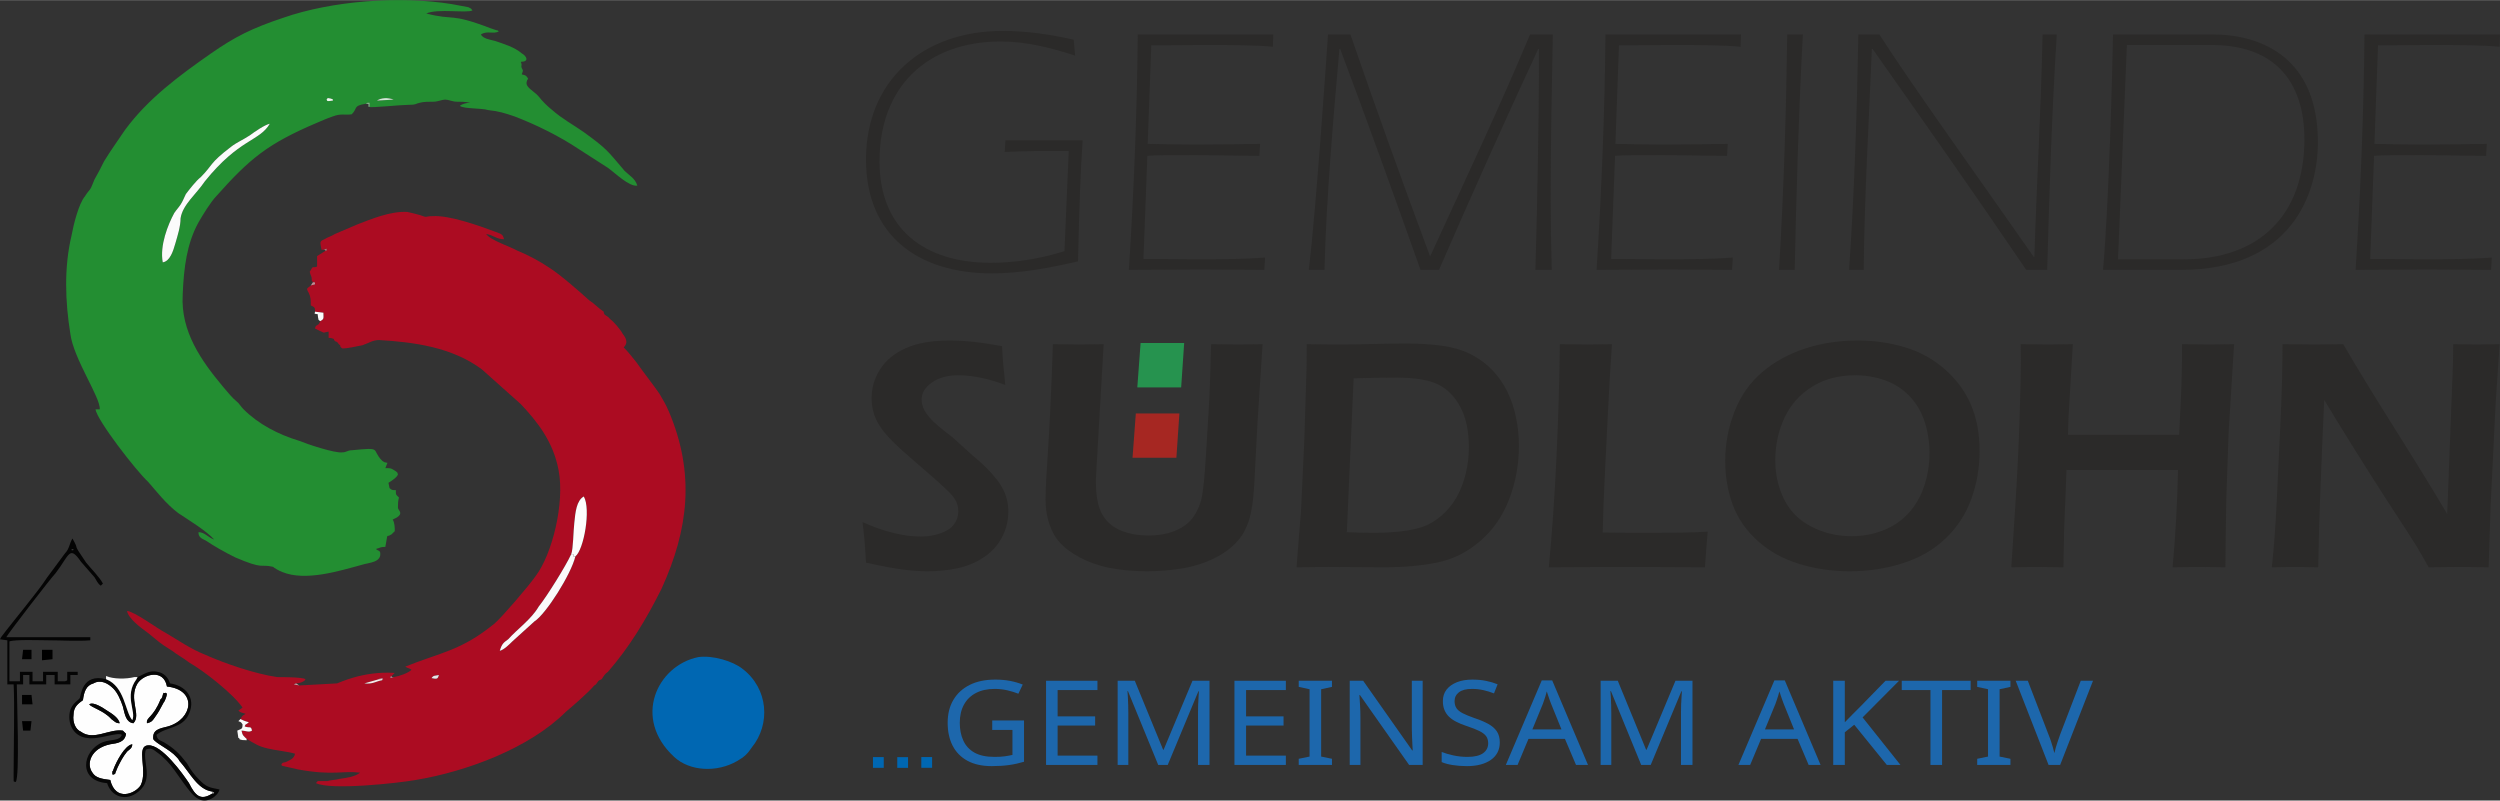 <?xml version="1.0" encoding="UTF-8"?>
<!DOCTYPE svg PUBLIC "-//W3C//DTD SVG 1.1//EN" "http://www.w3.org/Graphics/SVG/1.1/DTD/svg11.dtd">
<!-- Creator: Corel DESIGNER 2019 (64-Bit) -->
<svg xmlns="http://www.w3.org/2000/svg" xml:space="preserve" width="3260px" height="1044px" version="1.1" style="shape-rendering:geometricPrecision; text-rendering:geometricPrecision; image-rendering:optimizeQuality; fill-rule:evenodd; clip-rule:evenodd"
viewBox="0 0 607.07 194.36"
 xmlns:xlink="http://www.w3.org/1999/xlink"
 xmlns:xodm="http://www.corel.com/coreldraw/odm/2003">
 <rect x="0" y="0" width="607.07" height="194.36" fill="#333333" stroke="none"/>
 <defs>
  <style type="text/css">
   <![CDATA[
    .fil14 {fill:black}
    .fil2 {fill:#0067B2}
    .fil7 {fill:#0067B2}
    .fil10 {fill:#040404}
    .fil9 {fill:#060606}
    .fil6 {fill:#238E32}
    .fil4 {fill:#26934F}
    .fil20 {fill:#8BC594}
    .fil3 {fill:#A62722}
    .fil24 {fill:#AAAAAA}
    .fil5 {fill:#AC0C22}
    .fil23 {fill:#C77986}
    .fil19 {fill:#CA8994}
    .fil22 {fill:#CE7789}
    .fil16 {fill:#D0ECD4}
    .fil21 {fill:#D8A5AB}
    .fil17 {fill:#E8E4E8}
    .fil18 {fill:#EBFBEC}
    .fil15 {fill:#FAE8E9}
    .fil12 {fill:#FAFAFA}
    .fil11 {fill:#FBFBFB}
    .fil13 {fill:#FDFDFD}
    .fil8 {fill:#FEFEFE}
    .fil0 {fill:#2B2A29;fill-rule:nonzero}
    .fil1 {fill:#1D67AC;fill-rule:nonzero}
   ]]>
  </style>
 </defs>
 <g id="Ebene_x0020_1">
  <g id="_1778951871040">
   <path class="fil0" d="M244.15 34.05l-0.18 2.83c5.19,-0.26 10.37,-0.26 15.55,-0.26l-1.04 24.34c-5.7,1.8 -11.83,2.83 -17.88,2.83 -15.97,0 -27.03,-8.05 -27.03,-24.68 0,-18 11.49,-29.06 29.45,-29.06 6.22,0 12.27,1.54 18.05,3.43l-0.34 -3.86c-5.62,-1.28 -11.4,-2.14 -17.28,-2.14 -19.51,0 -33.16,12.17 -33.16,31.2 0,18.68 12.87,27.68 30.57,27.68 7.09,0 14.08,-1.37 20.91,-2.91 0.34,-13.97 0.6,-21.69 1.12,-29.4l-18.74 0z"/>
   <path id="1" class="fil0" d="M276.28 8.34c-0.18,19.11 -0.95,38.14 -2.16,57.17 5.87,0 11.74,-0.09 17.53,-0.09 5.18,0 10.28,0.09 15.37,0.09l0.18 -3c-5.62,0.43 -11.23,0.43 -16.85,0.43 -4.23,0 -8.46,-0.09 -12.69,-0.09l0.95 -25.03c1.72,-0.17 4.66,-0.17 11.57,-0.17 5.79,0 10.71,0.17 15.63,0.17l0.18 -2.91c-5.27,0.08 -10.63,0.17 -15.9,0.17 -3.8,0 -7.6,-0.09 -11.4,-0.17l0.87 -23.92c4.32,0 8.63,-0.08 12.95,-0.08 5.53,0 12.79,0 16.59,0.43l0.08 -3 -32.9 0z"/>
   <path id="2" class="fil0" d="M322.48 8.34c-0.26,3.68 -2.85,42.08 -4.66,57.17l3.8 0c0.43,-17.06 2.16,-37.03 3.63,-53.66l0.17 0c6.65,17.66 13.13,35.66 19.52,53.66l4.49 0c7.86,-18.09 15.98,-36.17 24.1,-53.66l0.17 0 0 5.66c0,9.43 -0.43,33.94 -0.86,48l3.97 0c-0.17,-5.83 -0.26,-11.66 -0.26,-17.49 0,-13.2 0.26,-26.4 0.52,-39.68l-5.53 0c-7.6,18.17 -16.06,36 -24.27,53.91 -6.65,-17.91 -13.13,-35.83 -19.35,-53.91l-5.44 0z"/>
   <path id="3" class="fil0" d="M389.85 8.34c-0.17,19.11 -0.95,38.14 -2.16,57.17 5.87,0 11.75,-0.09 17.53,-0.09 5.19,0 10.28,0.09 15.38,0.09l0.17 -3c-5.61,0.43 -11.23,0.43 -16.84,0.43 -4.23,0 -8.47,-0.09 -12.7,-0.09l0.95 -25.03c1.73,-0.17 4.67,-0.17 11.58,-0.17 5.78,0 10.71,0.17 15.63,0.17l0.17 -2.91c-5.27,0.08 -10.62,0.17 -15.89,0.17 -3.8,0 -7.6,-0.09 -11.4,-0.17l0.86 -23.92c4.32,0 8.64,-0.08 12.96,-0.08 5.53,0 12.78,0 16.58,0.43l0.09 -3 -32.91 0z"/>
   <path id="4" class="fil0" d="M433.99 8.34c-0.26,17.57 -0.7,35.31 -1.99,57.17l3.8 0c0.43,-19.03 0.95,-38.15 1.99,-57.17l-3.8 0z"/>
   <path id="5" class="fil0" d="M451.26 8.34c-0.35,19.11 -0.95,38.14 -2.25,57.17l3.55 0c0.17,-17.92 1.29,-36.43 1.98,-53.66l0.17 0c12.44,17.66 25.05,35.57 37.32,53.66l5.09 0c0.52,-19.03 1.12,-38.15 2.33,-57.17l-3.45 0c-0.43,19.54 -1.47,36.42 -1.99,54l-0.17 0c-13.65,-19.55 -29.45,-41.49 -37.48,-54l-5.1 0z"/>
   <path id="6" class="fil0" d="M529.51 65.51c26.95,0 33.34,-18.52 33.34,-31.03 0,-20.23 -13.39,-26.14 -25.57,-26.14l-24.18 0c-0.17,9.17 -0.95,40.02 -2.42,57.17l18.83 0zm-13.04 -54.6l20.64 0c15.37,0 22.46,9 22.46,22.88 0,18.35 -10.89,29.15 -29.2,29.15l-16.06 0 2.16 -52.03z"/>
   <path id="7" class="fil0" d="M574.16 8.34c-0.17,19.11 -0.95,38.14 -2.16,57.17 5.88,0 11.75,-0.09 17.54,-0.09 5.18,0 10.27,0.09 15.37,0.09l0.17 -3c-5.61,0.43 -11.22,0.43 -16.84,0.43 -4.23,0 -8.46,-0.09 -12.69,-0.09l0.94 -25.03c1.73,-0.17 4.67,-0.17 11.58,-0.17 5.79,0 10.71,0.17 15.63,0.17l0.17 -2.91c-5.26,0.08 -10.62,0.17 -15.89,0.17 -3.8,0 -7.6,-0.09 -11.4,-0.17l0.87 -23.92c4.31,0 8.63,-0.08 12.95,-0.08 5.53,0 12.78,0 16.58,0.43l0.09 -3 -32.91 0z"/>
   <path class="fil0" d="M210.29 136.59c-0.22,-4.02 -0.5,-7.29 -0.84,-9.83 5.2,2.33 9.92,3.5 14.16,3.5 1.7,0 3.29,-0.26 4.76,-0.78 1.49,-0.51 2.57,-1.23 3.27,-2.17 0.7,-0.94 1.06,-1.98 1.06,-3.15 0,-0.89 -0.17,-1.69 -0.51,-2.41 -0.5,-0.97 -1.34,-1.99 -2.52,-3.04 -1.51,-1.45 -4.23,-3.85 -8.12,-7.18 -1.87,-1.61 -3.14,-2.76 -3.85,-3.45 -1.59,-1.5 -2.82,-2.86 -3.66,-4.06 -0.86,-1.21 -1.47,-2.4 -1.83,-3.59 -0.37,-1.19 -0.56,-2.46 -0.56,-3.82 0,-2.47 0.69,-4.82 2.09,-6.99 1.39,-2.18 3.48,-3.89 6.26,-5.12 2.77,-1.23 6.27,-1.84 10.49,-1.84 3.8,0 8.08,0.46 12.83,1.38 0.13,2.75 0.41,5.89 0.8,9.42 -4.13,-1.57 -7.96,-2.36 -11.45,-2.36 -2.6,0 -4.72,0.59 -6.38,1.76 -1.66,1.18 -2.49,2.55 -2.49,4.12 0,0.42 0.06,0.87 0.18,1.33 0.11,0.46 0.29,0.9 0.52,1.34 0.23,0.44 0.64,1.01 1.22,1.7 0.6,0.71 1.46,1.53 2.6,2.47 1.14,0.93 2.11,1.7 2.91,2.28l4.92 4.45c1.25,1.02 2.37,2.03 3.35,3 0.98,0.99 1.82,1.92 2.51,2.82 0.71,0.9 1.25,1.76 1.65,2.58 0.41,0.81 0.7,1.65 0.89,2.52 0.21,0.85 0.3,1.76 0.3,2.72 0,2.22 -0.51,4.32 -1.55,6.28 -1.03,1.98 -2.53,3.59 -4.46,4.86 -1.94,1.28 -4.06,2.16 -6.37,2.64 -2.32,0.49 -4.75,0.73 -7.33,0.73 -1.7,0 -3.67,-0.14 -5.93,-0.43 -2.26,-0.3 -5.24,-0.85 -8.92,-1.68z"/>
   <path id="1" class="fil0" d="M255.66 83.55c3.09,0.05 5.17,0.08 6.27,0.08 1.35,0 3.38,-0.03 6.07,-0.08l-1.85 32.04c-0.03,0.38 -0.04,0.78 -0.04,1.2 0,3.57 0.51,6.26 1.53,8.06 1.02,1.81 2.53,3.11 4.5,3.93 1.99,0.83 4.26,1.23 6.8,1.23 1.64,0 3.17,-0.19 4.64,-0.55 1.2,-0.33 2.28,-0.76 3.26,-1.32 0.81,-0.47 1.51,-1.02 2.13,-1.66 0.72,-0.77 1.31,-1.65 1.79,-2.67 0.5,-0.97 0.87,-2.08 1.12,-3.33 0.34,-1.88 0.66,-5.14 0.95,-9.81l0.83 -13.81c0.17,-4.04 0.32,-8.46 0.42,-13.31 3,0.05 5.23,0.08 6.69,0.08l5.82 -0.08 -1.24 19.14 -0.8 15.21c-0.23,3.54 -0.61,6.2 -1.12,7.94 -0.42,1.45 -1.02,2.81 -1.79,4.05 -0.74,1.11 -1.63,2.1 -2.67,2.98 -1.32,1.14 -2.88,2.11 -4.66,2.94 -1.99,0.92 -4.09,1.59 -6.32,2.03 -3.09,0.57 -6.26,0.86 -9.52,0.86 -3.36,0 -6.49,-0.31 -9.41,-0.9 -2.49,-0.54 -4.79,-1.36 -6.87,-2.47 -2.09,-1.11 -3.74,-2.35 -4.96,-3.73 -0.98,-1.11 -1.77,-2.51 -2.35,-4.17 -0.67,-1.86 -1,-3.92 -1,-6.2 0,-0.79 0.03,-1.82 0.08,-3.08 0.05,-1.26 0.14,-2.87 0.28,-4.86l0.34 -5.6c0.13,-1.75 0.27,-4.31 0.42,-7.7l0.39 -8.61c0.1,-2.36 0.19,-4.97 0.27,-7.83z"/>
   <path id="2" class="fil0" d="M314.83 137.73l1.1 -13.81 0.8 -17.27 0.53 -17.18c0.03,-0.75 0.04,-2.72 0.04,-5.92 2.95,0.05 5.73,0.08 8.33,0.08 1.94,0 4.5,-0.04 7.66,-0.12 3.17,-0.08 5.92,-0.12 8.23,-0.12 3.13,0 6.04,0.19 8.7,0.55 2.67,0.38 4.99,1.07 6.99,2.09 1.99,1.03 3.72,2.3 5.18,3.83 1.46,1.54 2.66,3.23 3.58,5.1 0.92,1.87 1.65,3.94 2.13,6.23 0.49,2.29 0.74,4.63 0.74,7.01 0,4.55 -0.79,8.88 -2.37,13 -1.59,4.12 -3.94,7.51 -7.08,10.19 -3.13,2.7 -6.61,4.42 -10.42,5.19 -3.82,0.77 -8.14,1.15 -12.97,1.15l-13.56 -0.08c-0.85,0 -3.38,0.03 -7.61,0.08zm12.22 -8.53c2.18,0.11 4.34,0.16 6.46,0.16 2.42,0 4.67,-0.12 6.72,-0.36 2.07,-0.23 3.83,-0.61 5.33,-1.13 1.48,-0.51 2.98,-1.42 4.49,-2.7 1.49,-1.3 2.73,-2.79 3.68,-4.5 0.95,-1.7 1.69,-3.6 2.19,-5.68 0.5,-2.09 0.76,-4.21 0.76,-6.37 0,-3.96 -0.68,-7.21 -2.04,-9.76 -1.34,-2.54 -3.14,-4.38 -5.35,-5.49 -2.22,-1.13 -5.65,-1.7 -10.27,-1.7 -3.01,0 -6.45,0.06 -10.32,0.17l-1.65 37.36z"/>
   <path id="3" class="fil0" d="M376.09 137.73c0.77,-7.96 1.4,-16.84 1.86,-26.62 0.46,-9.77 0.73,-18.96 0.82,-27.56 2.72,0.05 4.97,0.08 6.78,0.08 1.22,0 3.18,-0.03 5.88,-0.08 -0.34,4.77 -0.66,10.18 -0.96,16.26l-0.79 15.91c-0.23,4.55 -0.4,9.07 -0.5,13.56l6.85 0.08c6.42,0 10.65,-0.02 12.66,-0.06 2.03,-0.03 4.02,-0.11 5.99,-0.22 -0.25,2.61 -0.46,5.48 -0.66,8.65 -6.97,-0.05 -12.94,-0.08 -17.9,-0.08l-12.55 0.04 -7.48 0.04z"/>
   <path id="4" class="fil0" d="M451.13 82.66c3.95,0 7.74,0.54 11.38,1.62 3.64,1.08 6.86,2.86 9.67,5.29 2.82,2.46 4.94,5.3 6.37,8.56 1.42,3.25 2.15,7.04 2.15,11.39 0,4.06 -0.68,7.96 -2.03,11.67 -1.36,3.72 -3.45,6.91 -6.3,9.59 -2.83,2.7 -6.28,4.69 -10.36,5.97 -4.06,1.3 -8.35,1.95 -12.83,1.95 -4.25,0 -8.33,-0.59 -12.24,-1.78 -3.92,-1.19 -7.28,-3.05 -10.11,-5.59 -2.82,-2.54 -4.85,-5.46 -6.06,-8.75 -1.22,-3.29 -1.84,-6.85 -1.84,-10.69 0,-4.2 0.77,-8.22 2.29,-12.05 1.52,-3.85 3.76,-7.02 6.73,-9.53 2.95,-2.51 6.42,-4.42 10.39,-5.7 3.95,-1.3 8.22,-1.95 12.79,-1.95zm-0.64 8.44c-4.01,0 -7.49,0.93 -10.45,2.77 -2.97,1.84 -5.21,4.36 -6.71,7.54 -1.49,3.19 -2.24,6.63 -2.24,10.34 0,3.44 0.72,6.61 2.16,9.52 1.46,2.89 3.67,5.1 6.67,6.62 2.99,1.53 6.22,2.29 9.69,2.29 2.62,0 5.14,-0.45 7.52,-1.36 2.38,-0.89 4.45,-2.26 6.19,-4.1 1.72,-1.84 3.03,-4.06 3.91,-6.66 0.87,-2.59 1.31,-5.29 1.31,-8.1 0,-2.61 -0.4,-5.13 -1.17,-7.54 -0.79,-2.41 -2,-4.48 -3.64,-6.21 -1.65,-1.73 -3.62,-3.02 -5.95,-3.86 -2.31,-0.83 -4.74,-1.25 -7.29,-1.25z"/>
   <path id="5" class="fil0" d="M488.4 137.73l0.93 -14.26c0.5,-7.77 0.86,-14.98 1.07,-21.64 0.21,-6.65 0.32,-11.29 0.32,-13.92l-0.04 -4.36c3.14,0.05 5.34,0.08 6.65,0.08 0.97,0 2.99,-0.03 6.01,-0.08l-1.05 17.88 -0.12 4.13 26.99 0 0.51 -10.72c0.11,-3.68 0.17,-6.12 0.17,-7.28l0 -4.01 6.67 0.08c0.59,0 2.59,-0.03 5.99,-0.08l-1.34 21.66 -0.55 16.02 -0.15 9.41c-0.04,3.85 -0.07,6.22 -0.07,7.09l-6.21 -0.08c-0.78,0 -2.98,0.03 -6.61,0.08 0.69,-7.5 1.13,-15.38 1.32,-23.64l-27.08 0 -0.58 14.62 -0.17 9.02 -6.55 -0.08c-0.72,0 -2.75,0.03 -6.11,0.08z"/>
   <path id="6" class="fil0" d="M551.66 137.73c0.52,-4.74 0.91,-10.06 1.19,-15.96l0.92 -19.44c0.33,-7.04 0.49,-13.3 0.49,-18.78 3.07,0.05 5.67,0.08 7.8,0.08 1.6,0 3.91,-0.03 6.95,-0.08 3.01,5.21 7.16,12.01 12.44,20.4 5.29,8.4 9.56,15.34 12.8,20.84l1.41 -36.84c0.03,-0.87 0.05,-2.34 0.05,-4.4 2.5,0.05 4.39,0.08 5.67,0.08 0.51,0 2.38,-0.03 5.6,-0.08l-0.98 14.57 -1.22 24.92 -0.47 14.69c-2.77,-0.05 -5.12,-0.08 -7.05,-0.08 -1.55,0 -4.06,0.03 -7.51,0.08 -1.33,-2.36 -2.34,-4.1 -3.02,-5.24 -1.09,-1.75 -3.41,-5.35 -6.97,-10.79 -2.34,-3.6 -5.25,-8.2 -8.76,-13.82 -2.57,-4.13 -4.77,-7.73 -6.61,-10.79 -0.22,4.28 -0.56,12.24 -1.01,23.85 -0.19,4.74 -0.34,10.33 -0.45,16.79 -2.5,-0.05 -4.29,-0.08 -5.41,-0.08 -0.88,0 -2.83,0.03 -5.86,0.08z"/>
   <g>
    <path class="fil1" d="M240.94 174.93l7.72 0 0 10.02c-1.21,0.36 -2.43,0.63 -3.66,0.8 -1.23,0.17 -2.62,0.26 -4.19,0.26 -2.31,0 -4.26,-0.43 -5.85,-1.28 -1.58,-0.85 -2.78,-2.06 -3.61,-3.63 -0.82,-1.58 -1.23,-3.44 -1.23,-5.6 0,-2.14 0.45,-3.99 1.37,-5.55 0.92,-1.57 2.24,-2.78 3.96,-3.65 1.72,-0.87 3.8,-1.3 6.24,-1.3 1.25,0 2.43,0.1 3.55,0.31 1.11,0.21 2.15,0.51 3.11,0.89l-1.06 2.23c-0.8,-0.32 -1.69,-0.6 -2.68,-0.83 -0.99,-0.23 -2.02,-0.34 -3.08,-0.34 -1.77,0 -3.29,0.33 -4.56,1 -1.28,0.67 -2.25,1.62 -2.91,2.85 -0.67,1.23 -1,2.69 -1,4.39 0,1.62 0.28,3.06 0.86,4.31 0.57,1.25 1.47,2.22 2.7,2.92 1.23,0.69 2.85,1.04 4.85,1.04 0.98,0 1.81,-0.04 2.5,-0.14 0.69,-0.1 1.31,-0.21 1.88,-0.34l0 -6.07 -4.91 0 0 -2.29z"/>
    <polygon id="1" class="fil1" points="266.49,185.72 254.01,185.72 254.01,165.28 266.49,165.28 266.49,167.54 256.82,167.54 256.82,173.93 265.93,173.93 265.93,176.16 256.82,176.16 256.82,183.46 266.49,183.46 "/>
    <path id="2" class="fil1" d="M281.25 185.72l-7.35 -17.92 -0.12 0c0.04,0.38 0.07,0.87 0.1,1.46 0.04,0.59 0.06,1.24 0.08,1.93 0.02,0.7 0.03,1.41 0.03,2.14l0 12.39 -2.59 0 0 -20.44 4.16 0 6.88 16.75 0.12 0 7.01 -16.75 4.13 0 0 20.44 -2.79 0 0 -12.57c0,-0.66 0.01,-1.33 0.03,-1.99 0.03,-0.65 0.06,-1.27 0.1,-1.86 0.04,-0.58 0.07,-1.07 0.09,-1.47l-0.12 0 -7.45 17.89 -2.31 0z"/>
    <polygon id="3" class="fil1" points="312.24,185.72 299.76,185.72 299.76,165.28 312.24,165.28 312.24,167.54 302.58,167.54 302.58,173.93 311.68,173.93 311.68,176.16 302.58,176.16 302.58,183.46 312.24,183.46 "/>
    <polygon id="4" class="fil1" points="323.44,185.72 315.37,185.72 315.37,184.23 318,183.69 318,167.34 315.37,166.77 315.37,165.28 323.44,165.28 323.44,166.77 320.81,167.34 320.81,183.69 323.44,184.23 "/>
    <path id="5" class="fil1" d="M345.46 185.72l-3.29 0 -11.94 -16.97 -0.13 0c0.04,0.66 0.09,1.49 0.16,2.49 0.06,0.99 0.09,2.01 0.09,3.06l0 11.42 -2.6 0 0 -20.44 3.26 0 11.91 16.92 0.13 0c-0.02,-0.31 -0.05,-0.76 -0.08,-1.38 -0.03,-0.61 -0.06,-1.27 -0.09,-2 -0.04,-0.72 -0.05,-1.39 -0.05,-2l0 -11.54 2.63 0 0 20.44z"/>
    <path id="6" class="fil1" d="M364.19 180.25c0,1.81 -0.72,3.23 -2.16,4.24 -1.44,1.01 -3.38,1.52 -5.82,1.52 -1.25,0 -2.4,-0.09 -3.47,-0.26 -1.06,-0.17 -1.95,-0.41 -2.66,-0.72l0 -2.46c0.76,0.31 1.69,0.58 2.8,0.83 1.12,0.25 2.27,0.37 3.46,0.37 1.67,0 2.92,-0.29 3.77,-0.88 0.84,-0.6 1.26,-1.4 1.26,-2.41 0,-0.67 -0.15,-1.23 -0.46,-1.69 -0.32,-0.46 -0.85,-0.88 -1.61,-1.27 -0.77,-0.39 -1.82,-0.81 -3.18,-1.25 -0.96,-0.32 -1.8,-0.67 -2.52,-1.04 -0.72,-0.37 -1.32,-0.8 -1.8,-1.27 -0.47,-0.48 -0.83,-1.03 -1.07,-1.64 -0.24,-0.61 -0.36,-1.31 -0.36,-2.11 0,-1.09 0.3,-2.02 0.9,-2.79 0.61,-0.78 1.45,-1.37 2.52,-1.79 1.07,-0.42 2.31,-0.63 3.71,-0.63 1.23,0 2.35,0.1 3.37,0.31 1.03,0.21 1.95,0.49 2.79,0.83l-0.88 2.21c-0.77,-0.31 -1.61,-0.57 -2.52,-0.78 -0.9,-0.21 -1.85,-0.31 -2.83,-0.31 -1.39,0 -2.45,0.27 -3.15,0.81 -0.71,0.55 -1.07,1.27 -1.07,2.16 0,0.69 0.16,1.26 0.47,1.72 0.31,0.46 0.82,0.87 1.53,1.23 0.71,0.37 1.67,0.76 2.88,1.18 1.31,0.43 2.42,0.91 3.33,1.41 0.91,0.51 1.6,1.11 2.07,1.82 0.47,0.71 0.7,1.59 0.7,2.66z"/>
    <path id="7" class="fil1" d="M382.7 185.72l-2.69 -6.33 -8.85 0 -2.65 6.33 -2.85 0 8.72 -20.52 2.54 0 8.69 20.52 -2.91 0zm-6.03 -14.8c-0.06,-0.15 -0.17,-0.43 -0.32,-0.83 -0.14,-0.4 -0.28,-0.81 -0.42,-1.24 -0.13,-0.43 -0.24,-0.76 -0.33,-0.99 -0.1,0.38 -0.21,0.77 -0.32,1.16 -0.12,0.39 -0.23,0.75 -0.35,1.07 -0.11,0.33 -0.21,0.6 -0.29,0.83l-2.54 6.18 7.07 0 -2.5 -6.18z"/>
    <path id="8" class="fil1" d="M398.53 185.72l-7.35 -17.92 -0.13 0c0.05,0.38 0.08,0.87 0.11,1.46 0.03,0.59 0.06,1.24 0.08,1.93 0.02,0.7 0.03,1.41 0.03,2.14l0 12.39 -2.59 0 0 -20.44 4.16 0 6.88 16.75 0.12 0 7.01 -16.75 4.13 0 0 20.44 -2.79 0 0 -12.57c0,-0.66 0.01,-1.33 0.03,-1.99 0.02,-0.65 0.06,-1.27 0.1,-1.86 0.04,-0.58 0.07,-1.07 0.09,-1.47l-0.12 0 -7.45 17.89 -2.31 0z"/>
    <path id="9" class="fil1" d="M439.19 185.72l-2.69 -6.33 -8.86 0 -2.65 6.33 -2.85 0 8.73 -20.52 2.53 0 8.69 20.52 -2.9 0zm-6.04 -14.8c-0.06,-0.15 -0.17,-0.43 -0.31,-0.83 -0.15,-0.4 -0.29,-0.81 -0.43,-1.24 -0.13,-0.43 -0.24,-0.76 -0.32,-0.99 -0.11,0.38 -0.22,0.77 -0.33,1.16 -0.12,0.39 -0.23,0.75 -0.35,1.07 -0.11,0.33 -0.21,0.6 -0.29,0.83l-2.54 6.18 7.07 0 -2.5 -6.18z"/>
    <path id="10" class="fil1" d="M461.48 185.72l-3.31 0 -7.91 -9.76 -2.29 1.83 0 7.93 -2.81 0 0 -20.44 2.81 0 0 10.08c0.63,-0.65 1.26,-1.3 1.91,-1.95 0.65,-0.65 1.29,-1.3 1.94,-1.94l6.04 -6.19 3.28 0 -8.85 8.9 9.19 11.54z"/>
    <polygon id="11" class="fil1" points="471.59,185.72 468.77,185.72 468.77,167.54 461.8,167.54 461.8,165.28 478.53,165.28 478.53,167.54 471.59,167.54 "/>
    <polygon id="12" class="fil1" points="488.19,185.72 480.12,185.72 480.12,184.23 482.75,183.69 482.75,167.34 480.12,166.77 480.12,165.28 488.19,165.28 488.19,166.77 485.56,167.34 485.56,183.69 488.19,184.23 "/>
    <path id="13" class="fil1" d="M508.24 165.28l-7.98 20.44 -2.81 0 -7.98 -20.44 2.94 0 5.04 13.11c0.23,0.56 0.43,1.09 0.59,1.6 0.17,0.52 0.32,1.01 0.46,1.48 0.13,0.47 0.25,0.93 0.36,1.39 0.1,-0.46 0.22,-0.93 0.36,-1.41 0.13,-0.47 0.29,-0.97 0.47,-1.48 0.17,-0.52 0.37,-1.06 0.57,-1.64l5.01 -13.05 2.97 0z"/>
    <rect class="fil2" x="211.98" y="183.82" width="2.62" height="2.6"/>
    <rect class="fil2" x="217.88" y="183.83" width="2.62" height="2.6"/>
    <rect class="fil2" x="223.72" y="183.81" width="2.62" height="2.6"/>
   </g>
   <polygon class="fil3" points="285.66,111.13 275.01,111.13 275.81,100.37 286.39,100.37 "/>
   <polygon class="fil4" points="286.82,94.04 276.17,94.04 276.97,83.27 287.55,83.27 "/>
  </g>
  <g id="_1778951878272">
   <path class="fil5" d="M92.04 164.9c0,0 0.26,-0.26 0.26,-0.26 0,0.26 0.25,0 0.25,0 0.51,0 0.25,0 0.51,0.26l-0.26 0.25c-1.52,0.26 -2.29,1.02 -4.33,0.77l3.57 -1.02zm12.75 -0.26c0.51,-0.76 0.76,-0.51 1.78,-0.76 -0.25,1.02 -0.51,1.02 -1.78,0.76zm34.93 -29.57c-1.02,4.33 -7.14,14.02 -9.95,15.8l-5.35 4.85c-0.77,0.76 -2.04,2.04 -3.06,2.29 0.51,-1.78 1.02,-2.04 2.04,-2.8 2.29,-2.55 5.61,-4.85 7.39,-7.91 2.04,-2.55 6.63,-9.94 7.91,-12.74 0.51,-1.28 0.51,-5.61 0.76,-7.65 0.26,-2.55 0.51,-5.36 2.3,-6.38 1.78,3.06 0,13.01 -2.04,14.54zm-61.19 -74.45c0,0 0,0 0,0l0.76 -0.26c0,1.02 0.26,0.26 -0.25,0.51 -1.53,1.02 -1.28,0.77 -2.04,1.28l0 2.55c-1.28,0.51 -0.77,-0.51 -1.79,1.27 0.26,1.28 0.51,0.77 0.51,2.3l0.51 0.25c0.26,0.26 0.26,-0.51 0.26,0.51l-1.02 0.26c-0.77,0.76 -1.28,0.51 -0.51,1.78 0.51,1.02 0.51,1.79 0.51,3.06 1.02,0.51 1.02,0.51 1.02,1.53l2.04 0.25c0,1.28 0.25,1.53 -0.77,2.04 -0.51,1.53 -1.02,0.51 -1.27,1.79l1.02 0.51c1.78,0.76 0.51,0.51 2.29,0.25l0 1.53c0.77,0 0.51,0 1.28,0.26 0,0.25 0.25,0.51 0.25,0.51 0.51,0.25 0.26,0 0.51,0.25 0.51,0.26 0,0.26 0.77,0.77 0,0.51 0.25,0.51 0.51,0.76 1.53,0 3.31,-0.51 4.84,-0.76 1.53,-0.51 2.55,-1.28 4.08,-1.28 8.67,0.51 17.85,1.79 24.99,7.14l9.43 8.42c4.08,4.33 7.9,9.17 9.18,16.06 1.53,7.9 -1.53,20.4 -5.61,25.75 -1.79,2.55 -8.16,9.94 -9.94,11.47 -8.16,6.63 -12.75,6.89 -21.68,10.46 0.77,0.51 0.77,0.25 1.53,0.76 -0.76,0.77 -2.8,1.53 -4.33,1.79l-0.77 0.25c0,-1.02 -0.25,0 0.26,-0.51l0.76 -0.76c-7.9,-0.51 -13.76,2.55 -14.02,2.55l-9.18 0.5 -1.27 -0.25c0.25,-0.25 0,0 0.51,-0.25 0.51,0 1.53,-0.26 1.78,-0.51 0.51,-0.26 0.26,-0.26 0.51,-0.51 -0.76,-0.51 -5.61,-0.51 -6.88,-0.51 -5.36,-0.77 -12.75,-3.32 -17.34,-5.36 -3.82,-1.53 -6.63,-3.57 -9.69,-5.35 -2.04,-1.02 -7.39,-5.1 -9.43,-5.36 0.26,1.79 3.31,4.08 5.1,5.36 2.55,2.04 2.55,2.29 5.86,4.33 1.28,1.02 2.81,1.79 4.08,2.81 3.57,2.04 10.46,7.39 13.01,10.96l-1.02 0.76c0.51,0.51 1.02,0.51 1.78,0.77 -0.76,0.51 -0.76,0.25 -1.27,1.27 0.51,0.26 1.02,0.51 2.04,0.77 -0.77,0.76 -0.77,0.25 -1.02,1.02 1.27,0.51 1.53,-0.26 1.78,1.02 -0.76,0.51 -1.53,0 -2.55,0 0.26,1.27 0.51,1.27 1.28,2.04 1.78,1.02 2.8,1.78 5.09,2.29 2.04,0.51 5.1,0.77 6.63,1.28 -0.25,1.27 -1.27,1.53 -2.29,2.04 -1.02,0.25 -0.51,0 -1.02,0.51 0.25,0.51 -0.26,0.25 0.76,0.51l3.32 0.76c8.41,1.53 10.71,0.26 15.04,0.77 -1.27,1.02 -3.31,1.27 -5.1,1.53 -0.76,0.25 -2.04,0.25 -2.8,0.51l-2.3 0c-0.51,0.25 -0.25,0.25 -0.51,0.51 3.57,1.78 19.89,0 24.22,-0.77 12.24,-2.04 27.54,-7.65 36.46,-16.57 1.53,-1.28 5.1,-4.34 6.89,-6.38 0.51,-0.25 0.51,-0.5 0.76,-0.76 0.26,-0.51 0.51,-0.51 1.02,-0.76 0.51,-0.77 0.77,-1.28 1.53,-1.79 5.1,-5.86 9.18,-12.49 13,-20.14 6.63,-14.53 8.16,-28.05 1.79,-43.09 -1.02,-2.29 -1.02,-2.04 -2.3,-4.33 -1.78,-2.55 -3.82,-5.1 -5.61,-7.65 -1.01,-1.28 -2.03,-2.55 -3.05,-3.57 1.02,-1.02 0.76,-2.04 -0.26,-3.32 -0.51,-1.02 -2.29,-3.06 -3.06,-3.57 -0.76,-1.02 -1.53,-0.76 -1.53,-1.78 -1.53,-1.02 -2.04,-1.79 -3.57,-2.8 -2.55,-2.3 -6.88,-6.12 -9.69,-7.91 -2.29,-1.53 -5.1,-3.06 -7.65,-4.08 -1.78,-1.02 -6.62,-2.55 -7.64,-4.08 1.78,0.26 2.55,1.28 4.33,1.28 -0.25,-1.28 -0.76,-1.28 -2.04,-1.79 -4.08,-1.53 -11.22,-4.08 -15.3,-3.82 -2.04,0 -1.02,0.51 -3.06,-0.26 -0.76,-0.25 -2.04,-0.51 -3.06,-0.76 -4.08,-0.26 -8.92,1.78 -12.23,3.06 -1.79,0.76 -3.57,1.53 -5.36,2.29 -0.76,0.51 -1.78,0.77 -2.55,1.28 -1.27,0.51 -1.02,0.76 -0.76,2.29 0.25,0.26 -0.51,0.26 0.51,0.26z"/>
   <path class="fil6" d="M39.52 63.68c-0.77,-4.08 1.27,-9.18 2.8,-11.99 0.51,-0.76 1.02,-1.27 1.53,-2.04 0.51,-0.76 0.77,-1.53 1.28,-2.55 0.76,-1.02 2.55,-3.31 3.57,-4.07 3.06,-3.06 2.04,-3.32 7.39,-7.4 1.28,-1.02 3.06,-1.78 4.59,-2.8 1.02,-0.77 3.57,-2.55 4.84,-2.81 -2.55,4.34 -7.39,3.57 -15.8,14.02 -2.04,3.06 -5.36,5.61 -5.87,8.93 0,2.04 -0.76,4.33 -1.27,6.12 -0.51,1.78 -1.28,4.33 -3.06,4.59zm39.77 -39.52c0.26,-0.26 0,-0.51 1.02,-0.26 0.77,0.26 0.51,0.26 0.51,0.51 -1.78,0.26 -1.27,0 -1.53,-0.25zm12.24 0.25c1.02,-0.76 2.8,-0.76 4.08,-0.25l-4.08 0.25zm-2.8 0.77c0.25,0 0,0 0.51,-0.26 0.25,0 0.25,0 0.51,0l0 1.02c0.25,0.26 7.64,-0.51 9.43,-0.51 2.04,0 1.53,-0.25 2.8,-0.51 0.77,-0.25 2.3,-0.25 3.32,-0.25 1.02,0 2.04,-0.51 2.8,-0.51 0.77,0 1.79,0.51 2.81,0.51 1.02,0 2.04,0 3.31,0.25 -0.76,0 -2.04,0.26 -2.55,0.77 1.02,0.76 5.36,0.51 6.89,1.02 2.55,0.25 4.08,0.76 6.37,1.53 5.35,2.04 10.96,4.84 15.55,7.9l7.14 4.59c1.79,1.28 5.1,4.59 7.14,4.33 -0.51,-1.78 -2.04,-2.54 -3.06,-3.56 -4.33,-5.1 -4.33,-5.36 -9.94,-9.44 -2.55,-1.78 -5.36,-3.31 -7.65,-5.35 -1.28,-1.02 -2.3,-2.04 -3.32,-3.32 -1.02,-1.27 -3.57,-2.29 -2.8,-3.82 0,-0.26 0,0 0.25,-0.51 -0.51,-0.77 -0.51,-0.77 -1.53,-1.02 0,-0.26 0.26,-0.51 0.26,-1.02 -0.77,-1.28 0,-0.77 -0.51,-2.04 2.04,0 1.53,-1.28 0.25,-2.04 -1.78,-1.53 -4.33,-2.29 -6.62,-3.06 -1.02,-0.25 -2.81,-0.51 -3.32,-1.53 1.53,-1.02 3.06,0 4.34,-0.76 -0.26,-0.26 -0.26,-0.26 -0.51,-0.26l-1.53 -0.51c-9.95,-3.82 -8.67,-1.78 -15.56,-3.57 2.81,-1.27 9.95,0 11.22,-0.76 -0.51,-0.51 0,-0.26 -1.02,-0.77l-4.08 -0.76c-12.75,-2.04 -29.06,-0.77 -40.79,3.31 -7.65,2.55 -11.73,4.59 -17.59,8.67 -7.65,5.35 -15.3,10.96 -20.91,18.61 -1.53,2.3 -3.57,5.1 -5.1,7.65 -0.76,1.53 -1.53,3.06 -2.29,4.34 -1.28,3.31 -1.02,2.03 -2.3,4.07 -1.53,1.79 -2.8,6.89 -3.31,9.69 -1.79,7.65 -1.53,15.81 -0.26,23.71 0.77,6.12 7.4,15.56 7.14,18.36l-1.02 0c0.26,2.55 9.94,15.04 12.75,17.59 2.04,2.3 4.33,5.36 7.39,7.65 2.3,1.53 6.89,4.34 8.67,6.38 -1.53,-0.51 -2.29,-1.79 -3.82,-1.79 0,1.28 0.76,1.53 1.78,2.04 2.3,1.53 4.59,2.81 7.14,4.08 7.14,3.06 5.86,1.53 9.18,2.29 0.25,0.26 1.53,1.02 2.29,1.28 5.61,2.29 13.77,-0.26 19.38,-1.79 1.53,-0.51 4.84,-0.51 4.34,-3.05 -0.26,-0.51 -0.51,-0.26 -1.02,-0.77 1.02,-0.25 1.02,-0.51 2.29,-0.51 0.76,-3.82 0,-2.04 1.53,-3.06 0.25,-0.25 0.51,-0.51 0.76,-0.76 0,-0.77 0,-2.04 -0.51,-2.81l1.02 -0.51c1.53,-1.02 0.51,-1.53 0.26,-2.29 0,-0.77 0,-1.79 0.25,-2.55 -0.76,-0.77 -0.76,-0.51 -0.76,-1.79 -0.77,0 -1.02,0 -1.53,-0.51l-0.26 -1.27c0.77,-0.51 2.04,-1.28 2.3,-2.04 -0.26,-0.77 0,-0.26 -0.51,-0.77 -1.28,-0.76 -1.02,-0.76 -2.55,-0.76l0.51 -1.28c-1.02,-0.25 -0.51,0 -1.28,-0.51 -2.8,-2.8 0.26,-3.31 -7.39,-2.55 -1.02,0 -1.27,0.51 -2.29,0.51 -1.79,0.26 -8.67,-2.04 -10.46,-2.8 -5.1,-1.53 -9.94,-4.08 -13.51,-7.65 -0.51,-0.51 -1.02,-1.27 -1.27,-1.53 -1.79,-1.53 -2.3,-2.29 -3.83,-4.08 -5.1,-6.12 -10.2,-13.26 -9.69,-22.18 0.26,-6.63 1.02,-12.49 3.83,-17.59 1.02,-1.79 3.06,-5.1 4.33,-6.38 8.16,-9.17 12.49,-12.74 24.48,-17.84 1.27,-0.51 2.29,-1.02 3.82,-1.53 2.04,-0.77 2.81,-0.26 4.59,-0.51 1.53,-1.53 0.26,-2.04 3.32,-2.55z"/>
   <path class="fil7" d="M169.55 159.54c-9.94,2.04 -16.06,14.79 -5.86,24.22 3.82,3.57 10.45,3.83 15.3,1.02 1.78,-1.02 2.55,-1.78 3.57,-3.31 4.58,-5.61 4.07,-14.28 -2.3,-19.12 -2.29,-1.79 -7.14,-3.32 -10.71,-2.81z"/>
   <path class="fil8" d="M27.54 188.1c-0.26,-0.51 -0.26,0.76 -0.26,-0.77 0,0 0.26,-0.25 0.26,-0.51 0.76,-2.04 2.8,-5.86 4.58,-6.12 0,1.02 -0.76,1.28 -1.27,1.79 -1.02,1.27 -1.53,2.29 -2.29,3.82 -1.02,2.3 -0.26,1.28 -1.02,1.79zm-5.87 -17.09c1.02,-0.76 3.57,1.02 4.34,1.53 1.27,0.77 2.8,1.79 3.06,3.06 -1.02,0 -1.28,-0.51 -2.04,-1.02 -1.79,-2.04 -4.85,-2.8 -5.36,-3.57zm14.02 4.59c-0.25,-1.53 1.53,-1.27 3.32,-5.86 0.25,0 0.51,-0.77 0.51,-1.02 0.51,-1.02 -0.26,-0.26 0.76,-0.51 0,0.25 0.51,-0.26 0,1.27 -0.25,0.51 -0.25,0.77 -0.51,1.02 -1.27,2.3 -1.02,2.04 -2.29,3.83 -0.51,0.76 -0.77,1.02 -1.79,1.27zm15.81 17.09l0 -0.51c-3.57,-0.51 -5.35,-4.59 -7.9,-7.4 -0.26,-0.51 -0.51,-0.76 -0.77,-1.02 -1.53,-1.78 -5.1,-3.31 -5.61,-4.33 -0.25,-2.3 1.53,-2.55 3.57,-3.06 6.12,-1.79 7.14,-8.93 -0.25,-9.69 -0.77,-4.33 -5.61,-3.06 -7.14,-0.76 -2.29,3.82 1.02,7.64 -1.02,9.68 -1.78,-0.25 -2.04,-2.04 -2.55,-4.08 -0.51,-1.53 -1.27,-3.31 -2.29,-4.33 -1.28,-1.27 -3.06,-2.29 -4.85,-1.27 -1.78,0.5 -2.29,2.03 -2.55,4.07 -1.02,0.77 -2.29,1.53 -2.29,3.57 -0.26,1.79 0.51,3.57 1.78,4.08 3.06,2.3 6.89,-0.76 10.2,-0.25l0.77 0.76c-0.26,2.04 -2.04,2.3 -3.83,2.55 -4.84,1.02 -5.86,4.85 -4.33,6.89 0.76,1.27 2.29,1.53 4.33,1.78 1.28,5.36 6.12,3.32 7.39,1.28 1.79,-3.57 -1.27,-9.44 1.79,-9.69 3.31,-0.26 8.41,6.88 9.94,9.18 1.53,3.06 2.81,4.33 5.61,2.55z"/>
   <path class="fil9" d="M51.5 192.18l0.51 0.25c-0.25,0.51 0,0 -0.51,0.26 -2.8,1.78 -4.08,0.51 -5.61,-2.55 -1.53,-2.3 -6.63,-9.44 -9.94,-9.18 -3.06,0.25 0,6.12 -1.79,9.69 -1.27,2.04 -6.11,4.08 -7.39,-1.28 -2.04,-0.25 -3.57,-0.51 -4.33,-1.78 -1.53,-2.04 -0.51,-5.87 4.33,-6.89 1.79,-0.25 3.57,-0.51 3.83,-2.55l-0.77 -0.76c-3.31,-0.51 -7.14,2.55 -10.2,0.25 -1.27,-0.51 -2.04,-2.29 -1.78,-4.08 0,-2.04 1.27,-2.8 2.29,-3.57 0.26,-2.04 0.77,-3.57 2.55,-4.07 1.79,-1.02 3.57,0 4.85,1.27 1.02,1.02 1.78,2.8 2.29,4.33 0.51,2.04 0.77,3.83 2.55,4.08 2.04,-2.04 -1.27,-5.86 1.02,-9.68 1.53,-2.3 6.37,-3.57 7.14,0.76 7.39,0.76 6.37,7.9 0.25,9.69 -2.04,0.51 -3.82,0.76 -3.57,3.06 0.51,1.02 4.08,2.55 5.61,4.33 0.26,0.26 0.51,0.51 0.77,1.02 2.55,2.81 4.33,6.89 7.9,7.4zm-18.1 -27.79c-0.26,0.51 0,0 -0.26,0.51 -3.05,4.07 0,7.9 -1.02,9.94 -1.78,-2.04 -1.78,-8.16 -6.37,-9.94 -5.86,-1.53 -6.12,4.07 -6.37,4.58 -0.51,0.77 -2.55,1.53 -2.55,4.59 0,2.81 1.78,4.85 4.33,5.1 2.81,0.51 7.4,-1.53 8.42,-0.76 -0.51,1.53 -2.55,1.02 -4.59,1.78 -5.1,2.04 -6.12,9.44 1.02,9.95 1.02,3.31 4.59,4.59 7.64,2.04 3.83,-3.06 0.77,-7.65 1.79,-10.2 1.27,-0.51 1.78,0 2.8,0.76 0.77,0.51 1.79,1.53 2.3,2.04 2.29,2.3 5.61,8.42 7.65,9.18 2.04,1.28 4.84,-0.76 5.1,-2.29 -2.81,-0.51 -3.32,-0.77 -4.85,-2.3 -1.27,-1.27 -2.04,-2.29 -3.06,-4.08 -1.78,-2.29 -3.06,-3.57 -5.61,-5.1 -1.02,-0.51 -1.53,-0.51 -1.78,-1.78 2.55,-2.04 6.37,-1.53 7.9,-5.1 1.79,-4.08 -1.02,-6.89 -4.59,-7.39 -0.51,-1.53 -1.53,-2.55 -3.06,-2.81 -2.04,-0.51 -3.57,0.77 -4.84,1.28z"/>
   <path class="fil10" d="M17.34 133.54c0,-0.26 0.25,-0.26 0.25,-0.26 0.51,0 0.26,0.51 -0.25,0.26zm-17.08 21.16l-0.26 0.51 1.78 0.25 0 10.71 1.53 0c0.26,4.84 0,15.3 0,21.16 0,0.51 0,1.28 0,1.53 0,1.28 0,0.77 0.51,1.02 1.02,-1.27 0.26,-20.4 0.26,-23.71l1.53 0 0 -2.29 1.53 0 0 2.29 4.08 0 0 -2.29 2.04 0 0 2.29 3.82 0 0 -2.29 1.79 0 0 -0.77 -2.55 0 0 2.04c-0.26,0.26 0,0 -0.51,0.26 -0.26,0 -0.51,0 -0.77,0l-1.02 0 0 -2.3 -3.57 0 0 2.3 -2.55 0 0 -2.3 -3.06 0 0 2.3 -2.55 0 0 -9.69c1.53,-0.51 7.65,-0.26 9.69,-0.26 3.06,0 6.89,0.26 9.95,0l0 -0.76 -20.4 0c0.51,-1.02 10.96,-14.54 11.98,-15.56 3.32,-4.33 3.32,-6.88 6.12,-2.8l3.32 3.82c0.51,0.77 0.76,1.53 1.53,2.04l0.51 -0.51c-0.77,-1.53 -3.06,-3.82 -4.08,-5.1 -3.83,-5.6 -1.28,-2.29 -3.32,-5.86 -0.76,1.28 -0.76,2.55 -1.78,3.57l-4.34 5.86c-2.29,3.57 -8.16,10.46 -11.21,14.54z"/>
   <path class="fil11" d="M39.52 63.68c1.78,-0.26 2.55,-2.81 3.06,-4.59 0.51,-1.79 1.27,-4.08 1.27,-6.12 0.51,-3.32 3.83,-5.87 5.87,-8.93 8.41,-10.45 13.25,-9.68 15.8,-14.02 -1.27,0.26 -3.82,2.04 -4.84,2.81 -1.53,1.02 -3.31,1.78 -4.59,2.8 -5.35,4.08 -4.33,4.34 -7.39,7.4 -1.02,0.76 -2.81,3.05 -3.57,4.07 -0.51,1.02 -0.77,1.79 -1.28,2.55 -0.51,0.77 -1.02,1.28 -1.53,2.04 -1.53,2.81 -3.57,7.91 -2.8,11.99z"/>
   <path class="fil12" d="M139.72 135.07l-0.51 0c0,-0.77 0.25,-0.51 -0.51,-0.51 -1.28,2.8 -5.87,10.19 -7.91,12.74 -1.78,3.06 -5.1,5.36 -7.39,7.91 -1.02,0.76 -1.53,1.02 -2.04,2.8 1.02,-0.25 2.29,-1.53 3.06,-2.29l5.35 -4.85c2.81,-1.78 8.93,-11.47 9.95,-15.8z"/>
   <path class="fil13" d="M138.7 134.56c0.76,0 0.51,-0.26 0.51,0.51l0.51 0c2.04,-1.53 3.82,-11.48 2.04,-14.54 -1.79,1.02 -2.04,3.83 -2.3,6.38 -0.25,2.04 -0.25,6.37 -0.76,7.65z"/>
   <path class="fil13" d="M25.75 164.9c4.59,1.78 4.59,7.9 6.37,9.94 1.02,-2.04 -2.03,-5.87 1.02,-9.94 0.26,-0.51 0,0 0.26,-0.51 -0.77,0 0,0 -0.77,0 -2.03,0.51 -5.09,0.51 -6.88,-0.26l0 0.77z"/>
   <path class="fil9" d="M35.69 175.6c1.02,-0.25 1.28,-0.51 1.79,-1.27 1.27,-1.79 1.02,-1.53 2.29,-3.83 0.26,-0.25 0.26,-0.51 0.51,-1.02 0.51,-1.53 0,-1.02 0,-1.27 -1.02,0.25 -0.25,-0.51 -0.76,0.51 0,0.25 -0.26,1.02 -0.51,1.02 -1.79,4.59 -3.57,4.33 -3.32,5.86z"/>
   <path class="fil12" d="M59.92 179.43c-0.77,-0.77 -1.02,-0.77 -1.28,-2.04 1.02,0 1.79,0.51 2.55,0 -0.25,-1.28 -0.51,-0.51 -1.78,-1.02 0.25,-0.77 0.25,-0.26 1.02,-1.02 -1.02,-0.26 -1.53,-0.51 -2.04,-0.77l-0.51 0.51c0.51,0.26 0.51,0 1.02,0.77 0,1.27 -0.26,1.02 -1.28,1.53l0.26 1.78c0.76,0 -0.51,0.26 1.02,0.51 1.53,0 0.76,0.26 1.02,-0.25z"/>
   <path class="fil9" d="M21.67 171.01c0.51,0.77 3.57,1.53 5.36,3.57 0.76,0.51 1.02,1.02 2.04,1.02 -0.26,-1.27 -1.79,-2.29 -3.06,-3.06 -0.77,-0.51 -3.32,-2.29 -4.34,-1.53z"/>
   <path class="fil9" d="M27.54 188.1c0.76,-0.51 0,0.51 1.02,-1.79 0.76,-1.53 1.27,-2.55 2.29,-3.82 0.51,-0.51 1.27,-0.77 1.27,-1.79 -1.78,0.26 -3.82,4.08 -4.58,6.12 0,0.26 -0.26,0.51 -0.26,0.51 0,1.53 0,0.26 0.26,0.77z"/>
   <polygon class="fil14" points="10.2,160.31 12.75,160.05 12.75,157.76 10.2,157.76 "/>
   <polygon class="fil14" points="5.35,171.01 7.9,171.01 7.65,168.72 5.35,168.72 "/>
   <polygon class="fil14" points="7.65,157.76 5.61,157.76 5.35,160.05 7.65,160.05 "/>
   <polygon class="fil14" points="5.61,177.39 7.39,177.39 7.65,175.09 5.35,175.09 "/>
   <path class="fil11" d="M77.76 77.95c1.02,-0.51 0.77,-0.76 0.77,-2.04l-2.04 -0.25c0,0.51 -0.26,0.25 0,0.51 1.02,0.25 0.51,-0.26 0.76,1.02 0.26,0.51 -0.25,0.25 0.51,0.76z"/>
   <path class="fil15" d="M92.8 165.15c-0.25,-0.51 0.51,-0.25 -0.76,-0.25l-3.57 1.02c2.04,0.25 2.81,-0.51 4.33,-0.77z"/>
   <path class="fil16" d="M91.53 24.41l4.08 -0.25c-1.28,-0.51 -3.06,-0.51 -4.08,0.25z"/>
   <path class="fil17" d="M104.79 164.64c1.27,0.26 1.53,0.26 1.78,-0.76 -1.02,0.25 -1.27,0 -1.78,0.76z"/>
   <path class="fil18" d="M79.29 24.16c0.26,0.25 -0.25,0.51 1.53,0.25 0,-0.25 0.26,-0.25 -0.51,-0.51 -1.02,-0.25 -0.76,0 -1.02,0.26z"/>
   <path class="fil19" d="M75.47 69.29l1.02 -0.26c0,-1.02 0,-0.25 -0.26,-0.51 0,0 -0.25,0 -0.25,0l-0.51 0.77z"/>
   <path class="fil20" d="M89.75 25.94l0 -1.02c-0.26,0 -0.26,0 -0.51,0 -0.51,0.26 -0.26,0.26 -0.51,0.26l0.76 0c0,1.27 0,0.51 0.26,0.76z"/>
   <path class="fil21" d="M72.66 166.42l-0.76 -0.5c-0.51,0.25 -0.26,0 -0.51,0.25l1.27 0.25z"/>
   <path class="fil22" d="M92.8 165.15l0.26 -0.25c-0.26,-0.26 0,-0.26 -0.51,-0.26 0,0 -0.25,0.26 -0.25,0 0,0 -0.26,0.26 -0.26,0.26 1.27,0 0.51,-0.26 0.76,0.25z"/>
   <path class="fil23" d="M79.04 60.87c0.51,-0.25 0.25,0.51 0.25,-0.51l-0.76 0.26c0,0 0,0 0,0 1.02,0 0.25,0 0.51,0.25z"/>
   <path class="fil24" d="M51.5 192.69c0.51,-0.26 0.26,0.25 0.51,-0.26l-0.51 -0.25 0 0.51z"/>
   <path class="fil19" d="M95.61 164.39c-1.02,0 -0.26,0 -0.51,-0.26 -0.51,0.51 -0.26,-0.51 -0.26,0.51l0.77 -0.25z"/>
  </g>
 </g>
</svg>
